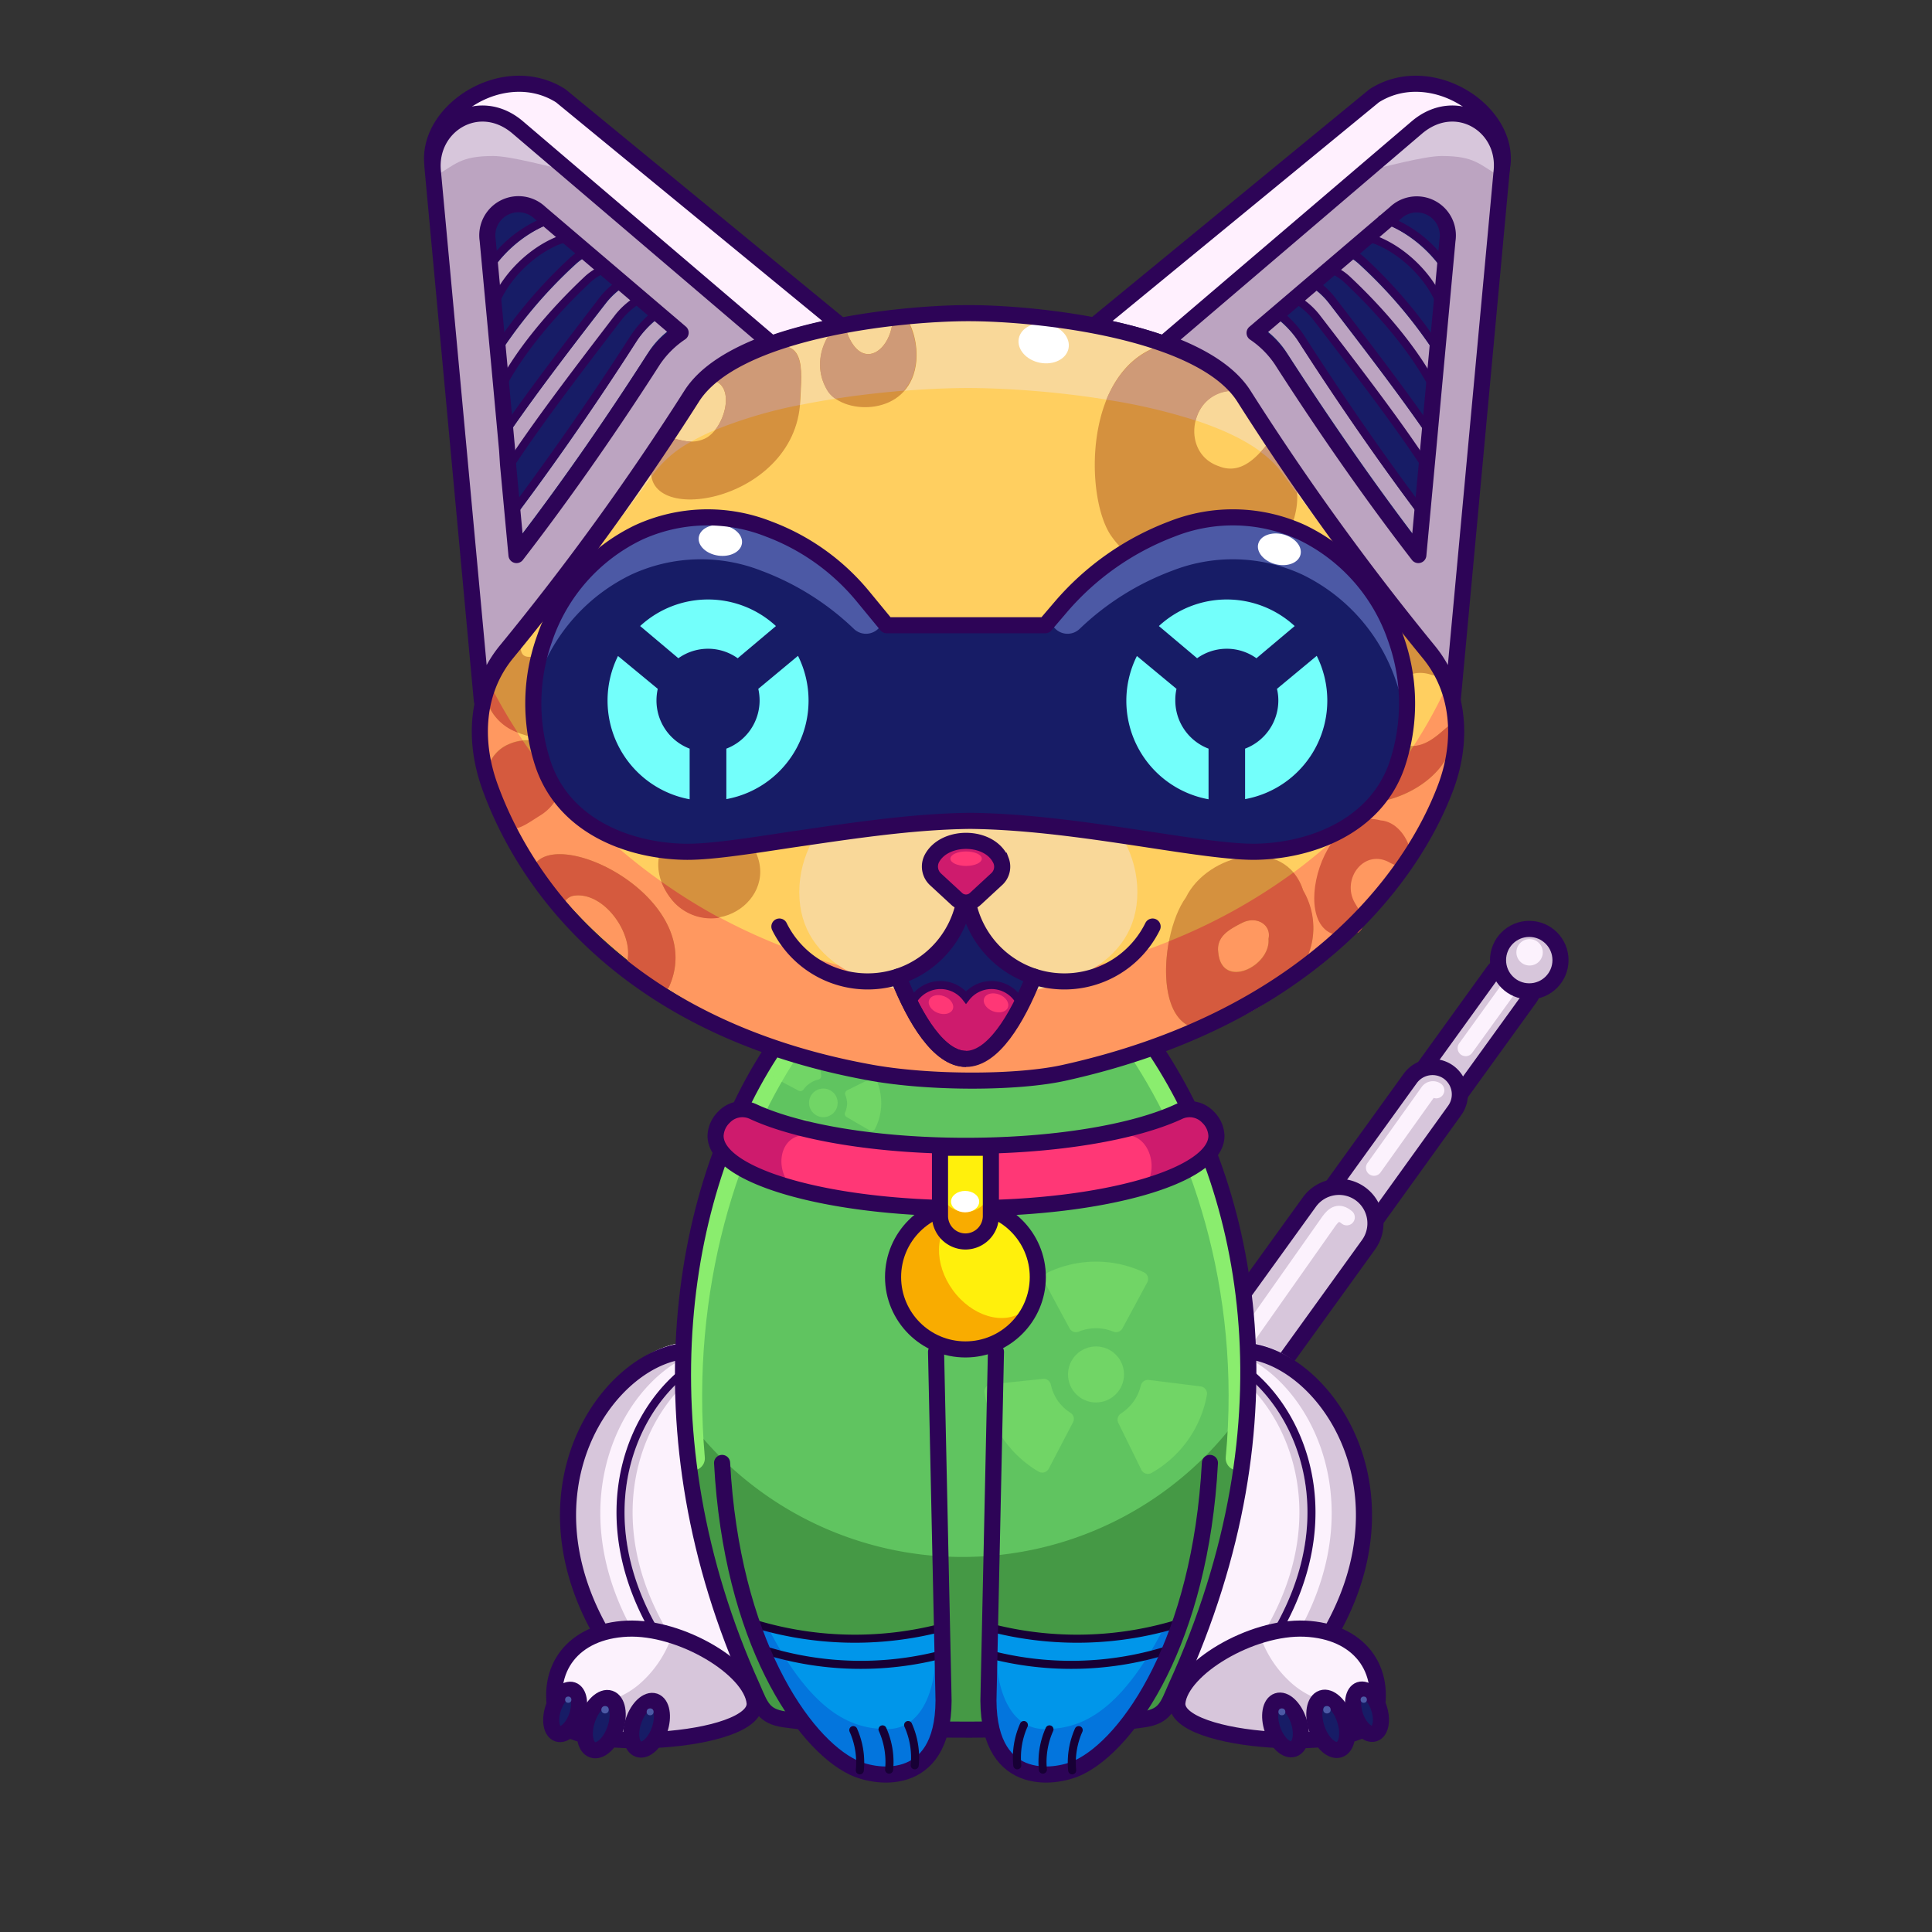<svg xmlns="http://www.w3.org/2000/svg" viewBox="0 0 240 240">
  <rect x="0" y="0" width="240" height="240" fill="#333333" stroke="none"/>
  <svg id="tail" xmlns="http://www.w3.org/2000/svg" viewBox="0 0 240 240"><defs><style>.prefix_N7W2caXNmr_cls-1{fill:#d7c6db;}.prefix_N7W2caXNmr_cls-2,.prefix_N7W2caXNmr_cls-3{fill:none;stroke-linecap:round;stroke-linejoin:round;stroke-width:2px;}.prefix_N7W2caXNmr_cls-2{stroke:#2d0457;}.prefix_N7W2caXNmr_cls-3{stroke:#fcf2fd;}.prefix_N7W2caXNmr_cls-4{fill:#fcf2fd;}</style></defs><g id="_05" data-name="05"><path class="prefix_N7W2caXNmr_cls-1" d="M189.39,120.08A2.8,2.8,0,0,1,190,124l-9.6,13.29L175.9,134l9.59-13.28A2.79,2.79,0,0,1,189.39,120.08Z"/><path class="prefix_N7W2caXNmr_cls-2" d="M189.39,120.08A2.8,2.8,0,0,1,190,124l-9.6,13.29L175.9,134l9.59-13.28A2.79,2.79,0,0,1,189.39,120.08Z"/><path class="prefix_N7W2caXNmr_cls-1" d="M179.93,133.18a3.41,3.41,0,0,1,.77,4.77L169,154.21l-5.54-4L175.16,134A3.42,3.42,0,0,1,179.93,133.18Z"/><path class="prefix_N7W2caXNmr_cls-2" d="M179.93,133.18a3.41,3.41,0,0,1,.77,4.77L169,154.21l-5.54-4L175.16,134A3.42,3.42,0,0,1,179.93,133.18Z"/><path class="prefix_N7W2caXNmr_cls-1" d="M169,148.3a4.54,4.54,0,0,1,1,6.33l-14.38,19.93-7.35-5.31,14.38-19.92A4.54,4.54,0,0,1,169,148.3Z"/><path class="prefix_N7W2caXNmr_cls-2" d="M169,148.3a4.54,4.54,0,0,1,1,6.33l-14.38,19.93-7.35-5.31,14.38-19.92A4.54,4.54,0,0,1,169,148.3Z"/><path class="prefix_N7W2caXNmr_cls-3" d="M182.07,130.2l6.09-8.44a1.4,1.4,0,0,1,2-.31"/><circle class="prefix_N7W2caXNmr_cls-1" cx="189.97" cy="119.27" r="3.88"/><circle class="prefix_N7W2caXNmr_cls-2" cx="189.97" cy="119.27" r="3.88"/><circle class="prefix_N7W2caXNmr_cls-4" cx="190.01" cy="118.3" r="1.64"/><path class="prefix_N7W2caXNmr_cls-3" d="M170.68,145.06l6.74-9.45a.72.72,0,0,1,1-.17"/><path class="prefix_N7W2caXNmr_cls-3" d="M153.44,168.23l11.65-16.54c.64-.88,1.26-1.26,2.21-.47"/></g></svg>
<svg id="ears" xmlns="http://www.w3.org/2000/svg" viewBox="0 0 240 240"><defs><style>.prefix_aKQhHbb9VL_cls-1{fill:#fff0fe;}.prefix_aKQhHbb9VL_cls-2,.prefix_aKQhHbb9VL_cls-6,.prefix_aKQhHbb9VL_cls-7,.prefix_aKQhHbb9VL_cls-8{fill:none;stroke-linejoin:round;}.prefix_aKQhHbb9VL_cls-2,.prefix_aKQhHbb9VL_cls-7,.prefix_aKQhHbb9VL_cls-8{stroke:#2d0457;}.prefix_aKQhHbb9VL_cls-2,.prefix_aKQhHbb9VL_cls-6,.prefix_aKQhHbb9VL_cls-7{stroke-linecap:round;}.prefix_aKQhHbb9VL_cls-2,.prefix_aKQhHbb9VL_cls-6{stroke-width:2px;}.prefix_aKQhHbb9VL_cls-3{fill:#bca4c1;}.prefix_aKQhHbb9VL_cls-4{fill:#d7c6db;}.prefix_aKQhHbb9VL_cls-5{fill:#171c66;}.prefix_aKQhHbb9VL_cls-6{stroke:#bca4c1;}</style></defs><g id="_05" data-name="05"><path class="prefix_aKQhHbb9VL_cls-1" d="M170.7,11.9,135.94,40.44c7.8,1.49,15.6,4.21,18.59,8.89a328.35,328.35,0,0,0,22.12,30.74l10-59.67C187.34,13.62,177.61,7.48,170.7,11.9Z"/><path class="prefix_aKQhHbb9VL_cls-2" d="M170.7,11.9,135.94,40.44c7.8,1.49,15.6,4.21,18.59,8.89a328.35,328.35,0,0,0,22.12,30.74l10-59.67C187.34,13.62,177.61,7.48,170.7,11.9Z"/><path class="prefix_aKQhHbb9VL_cls-3" d="M176,15.84,144.89,42.39l0,.18c4.25,1.56,7.81,3.67,9.61,6.5a326.53,326.53,0,0,0,22.95,31.76,14.48,14.48,0,0,1,3,6.23l6.08-65.7C187.19,15.59,180.89,11.68,176,15.84Z"/><path class="prefix_aKQhHbb9VL_cls-4" d="M179.1,19.38c4.14,0,4.66,1.06,7.42,2.65l.06-.67c.61-5.77-5.69-9.68-10.55-5.52l-6.27,5.35C171.91,20.79,176.84,19.38,179.1,19.38Z"/><path class="prefix_aKQhHbb9VL_cls-2" d="M176,15.84,144.89,42.39l0,.18c4.25,1.56,7.81,3.67,9.61,6.5a326.53,326.53,0,0,0,22.95,31.76,14.48,14.48,0,0,1,3,6.23l6.08-65.7C187.19,15.59,180.89,11.68,176,15.84Z"/><path class="prefix_aKQhHbb9VL_cls-5" d="M159.19,44.7c6.42,10,12.26,18.12,17,24.25l3.62-39.13a3.86,3.86,0,0,0-6.48-3.39l-17.48,14.9A12.27,12.27,0,0,1,159.19,44.7Z"/><path class="prefix_aKQhHbb9VL_cls-6" d="M170.78,28.51a4.41,4.41,0,0,1,1.15.27A15.28,15.28,0,0,1,179,35.1"/><path class="prefix_aKQhHbb9VL_cls-6" d="M166.36,32.41a6.16,6.16,0,0,1,1.77,1.12,57.42,57.42,0,0,1,10,12"/><path class="prefix_aKQhHbb9VL_cls-6" d="M162.11,36.31a8.65,8.65,0,0,1,2.21,2c5,6.5,9.65,12.58,13.05,17.66"/><path class="prefix_aKQhHbb9VL_cls-6" d="M157.55,40a11.92,11.92,0,0,1,3,3.07c6,9.29,11.41,16.94,15.93,22.89"/><path class="prefix_aKQhHbb9VL_cls-2" d="M159.19,44.7c6.42,10,12.26,18.12,17,24.25l.28-3,.77-8.27.16-1.71.93-10.12,1.48-16a3.86,3.86,0,0,0-6.48-3.39l-17.48,14.9A12.27,12.27,0,0,1,159.19,44.7Z"/><path class="prefix_aKQhHbb9VL_cls-7" d="M169.4,29.59a4.63,4.63,0,0,1,1.69.3c3.7,1.5,7.33,5.28,8.26,9.14"/><path class="prefix_aKQhHbb9VL_cls-7" d="M165,33.31a6.86,6.86,0,0,1,2.25,1.32c4.64,4.34,9,9.57,11.17,14.19"/><path class="prefix_aKQhHbb9VL_cls-7" d="M160.66,37a9.38,9.38,0,0,1,2.81,2.34c5.53,7.18,10.62,13.84,14.07,19.22"/><path class="prefix_aKQhHbb9VL_cls-7" d="M155.82,41.33a12.27,12.27,0,0,1,3.37,3.37c6.42,10,12.26,18.12,17,24.25"/><path class="prefix_aKQhHbb9VL_cls-8" d="M171.26,27.32a4.67,4.67,0,0,1,1.69.3,15.24,15.24,0,0,1,6.86,5.9"/><path class="prefix_aKQhHbb9VL_cls-8" d="M166.89,31a6.86,6.86,0,0,1,2.25,1.32,59.53,59.53,0,0,1,9.55,11.26"/><path class="prefix_aKQhHbb9VL_cls-8" d="M162.52,34.77a9.38,9.38,0,0,1,2.81,2.34c4.61,6,8.91,11.61,12.21,16.42"/><path class="prefix_aKQhHbb9VL_cls-8" d="M158.15,38.49a12.45,12.45,0,0,1,3.38,3.37c5.7,8.9,10.95,16.29,15.35,22.13"/><path class="prefix_aKQhHbb9VL_cls-1" d="M69.66,11.9l34.76,28.54c-7.8,1.49-15.6,4.21-18.59,8.89A328.35,328.35,0,0,1,63.71,80.07l-10-59.67C53,13.62,62.74,7.48,69.66,11.9Z"/><path class="prefix_aKQhHbb9VL_cls-2" d="M69.66,11.9l34.76,28.54c-7.8,1.49-15.6,4.21-18.59,8.89A328.35,328.35,0,0,1,63.71,80.07l-10-59.67C53,13.62,62.74,7.48,69.66,11.9Z"/><path class="prefix_aKQhHbb9VL_cls-3" d="M64.33,15.84,95.47,42.39l0,.18c-4.25,1.56-7.81,3.67-9.61,6.5a324.49,324.49,0,0,1-23,31.76,14.71,14.71,0,0,0-3,6.23l-6.08-65.7C53.17,15.59,59.47,11.68,64.33,15.84Z"/><path class="prefix_aKQhHbb9VL_cls-4" d="M61.26,19.38c-4.14,0-4.67,1.06-7.42,2.65l-.07-.67c-.6-5.77,5.7-9.68,10.56-5.52l6.27,5.35C68.45,20.79,63.52,19.38,61.26,19.38Z"/><path class="prefix_aKQhHbb9VL_cls-2" d="M64.33,15.84,95.47,42.39l0,.18c-4.25,1.56-7.81,3.67-9.61,6.5a324.49,324.49,0,0,1-23,31.76,14.71,14.71,0,0,0-3,6.23l-6.08-65.7C53.17,15.59,59.47,11.68,64.33,15.84Z"/><path class="prefix_aKQhHbb9VL_cls-5" d="M81.16,44.7c-6.41,10-12.26,18.12-17,24.25L60.57,29.82a3.87,3.87,0,0,1,6.49-3.39l17.48,14.9A12.45,12.45,0,0,0,81.16,44.7Z"/><path class="prefix_aKQhHbb9VL_cls-6" d="M69.58,28.51a4.58,4.58,0,0,0-1.16.27,15.31,15.31,0,0,0-7.1,6.32"/><path class="prefix_aKQhHbb9VL_cls-6" d="M74,32.41a6.16,6.16,0,0,0-1.77,1.12,57.42,57.42,0,0,0-10,12"/><path class="prefix_aKQhHbb9VL_cls-6" d="M78.25,36.31a8.65,8.65,0,0,0-2.21,2C71,44.78,66.39,50.86,63,55.94"/><path class="prefix_aKQhHbb9VL_cls-6" d="M82.81,40a11.75,11.75,0,0,0-3,3.07C73.9,52.32,68.43,60,63.92,65.92"/><path class="prefix_aKQhHbb9VL_cls-2" d="M81.16,44.7c-6.41,10-12.26,18.12-17,24.25l-.28-3-.77-8.27L63,55.94l-.93-10.12-1.49-16a3.87,3.87,0,0,1,6.49-3.39l17.48,14.9A12.45,12.45,0,0,0,81.16,44.7Z"/><path class="prefix_aKQhHbb9VL_cls-7" d="M71,29.59a4.63,4.63,0,0,0-1.69.3c-3.7,1.5-7.33,5.28-8.26,9.14"/><path class="prefix_aKQhHbb9VL_cls-7" d="M75.33,33.31a6.76,6.76,0,0,0-2.25,1.32c-4.64,4.34-9,9.57-11.17,14.19"/><path class="prefix_aKQhHbb9VL_cls-7" d="M79.7,37a9.56,9.56,0,0,0-2.82,2.34C71.35,46.56,66.27,53.22,62.82,58.6"/><path class="prefix_aKQhHbb9VL_cls-7" d="M84.54,41.33a12.45,12.45,0,0,0-3.38,3.37c-6.41,10-12.26,18.12-17,24.25"/><path class="prefix_aKQhHbb9VL_cls-8" d="M69.1,27.32a4.63,4.63,0,0,0-1.69.3,15.24,15.24,0,0,0-6.86,5.9"/><path class="prefix_aKQhHbb9VL_cls-8" d="M73.47,31a6.86,6.86,0,0,0-2.25,1.32,59.53,59.53,0,0,0-9.55,11.26"/><path class="prefix_aKQhHbb9VL_cls-8" d="M77.84,34.77A9.56,9.56,0,0,0,75,37.11c-4.6,6-8.9,11.61-12.2,16.42"/><path class="prefix_aKQhHbb9VL_cls-8" d="M82.21,38.49a12.45,12.45,0,0,0-3.38,3.37c-5.7,8.9-11,16.29-15.35,22.13"/></g></svg>
<svg id="legs" xmlns="http://www.w3.org/2000/svg" viewBox="0 0 240 240"><defs><style>.prefix_xQUQDwjUzS_cls-1{fill:#fcf2fd;}.prefix_xQUQDwjUzS_cls-2{fill:#d7c6db;}.prefix_xQUQDwjUzS_cls-3,.prefix_xQUQDwjUzS_cls-4,.prefix_xQUQDwjUzS_cls-5{fill:none;}.prefix_xQUQDwjUzS_cls-3,.prefix_xQUQDwjUzS_cls-5{stroke:#2d0457;stroke-linecap:round;stroke-linejoin:round;}.prefix_xQUQDwjUzS_cls-3{stroke-width:2px;}.prefix_xQUQDwjUzS_cls-4{stroke:#d7c6db;stroke-miterlimit:10;}.prefix_xQUQDwjUzS_cls-6{fill:#171c66;}.prefix_xQUQDwjUzS_cls-7{fill:#4c59a5;}</style></defs><g id="_03" data-name="03"><path class="prefix_xQUQDwjUzS_cls-1" d="M160.75,208.21c.47-.56.92-1.11,1.34-1.67l.49-.65c.24-.32.48-.64.7-1s.41-.58.6-.87.25-.38.37-.58c11.69-18.21,1.29-34.49-8.23-36.54a16.75,16.75,0,0,0-3.92-.37h0q-.47,0-.93,0L138.1,208l22.64.21h0Z"/><path class="prefix_xQUQDwjUzS_cls-2" d="M156,166.93a16.75,16.75,0,0,0-3.92-.37q-.47,0-.93,0l-.29.94c.51.06,1,.14,1.53.25,9.24,2.05,19.35,18.34,8,36.55-.12.19-.24.39-.37.58s-.38.58-.58.87-.44.64-.68,1l-.47.65-.62.79,3.05,0h0c.47-.56.92-1.11,1.34-1.67l.49-.65c.24-.32.48-.64.7-1s.41-.58.6-.87.25-.38.37-.58C175.94,185.26,165.54,169,156,166.93Z"/><path class="prefix_xQUQDwjUzS_cls-3" d="M151.17,167.62A17.23,17.23,0,0,1,156,168c10.34,2.23,21.75,21.25,4.72,41.29"/><path class="prefix_xQUQDwjUzS_cls-4" d="M143.63,167.3a17.26,17.26,0,0,1,4.85.34c10.33,2.23,21.75,21.25,4.72,41.29"/><path class="prefix_xQUQDwjUzS_cls-5" d="M144.63,167.3a17.26,17.26,0,0,1,4.85.34c10.33,2.23,21.75,21.25,4.72,41.29"/><path class="prefix_xQUQDwjUzS_cls-1" d="M146.26,211.49c-.55,5.19,23.32,6.45,24.52,1.91,1.6-6.11-2-10.78-8.68-11.08S146.71,207.29,146.26,211.49Z"/><path class="prefix_xQUQDwjUzS_cls-2" d="M156.52,203.16a13.86,13.86,0,0,0,4.13,6.11c3.33,2.77,7.48,3,10.46.53a10.59,10.59,0,0,1-.33,3.6c-1.2,4.54-25.07,3.28-24.52-1.91C146.59,208.42,151.38,204.78,156.52,203.16Z"/><path class="prefix_xQUQDwjUzS_cls-3" d="M146.26,211.49c-.55,5.19,23.32,6.45,24.52,1.91,1.6-6.11-2-10.78-8.68-11.08S146.71,207.29,146.26,211.49Z"/><ellipse class="prefix_xQUQDwjUzS_cls-6" cx="169.8" cy="212.65" rx="1.55" ry="2.86" transform="translate(-59.02 65.37) rotate(-18.63)"/><ellipse class="prefix_xQUQDwjUzS_cls-3" cx="169.8" cy="212.65" rx="1.55" ry="2.86" transform="translate(-59.02 65.37) rotate(-18.63)"/><circle class="prefix_xQUQDwjUzS_cls-7" cx="169.41" cy="211.14" r="0.39"/><ellipse class="prefix_xQUQDwjUzS_cls-6" cx="159.68" cy="214.3" rx="1.71" ry="3.14" transform="translate(-60.08 62.22) rotate(-18.63)"/><ellipse class="prefix_xQUQDwjUzS_cls-3" cx="159.68" cy="214.3" rx="1.71" ry="3.14" transform="translate(-60.08 62.22) rotate(-18.63)"/><circle class="prefix_xQUQDwjUzS_cls-7" cx="159.24" cy="212.65" r="0.43"/><ellipse class="prefix_xQUQDwjUzS_cls-6" cx="165.3" cy="214.16" rx="1.83" ry="3.37" transform="translate(-59.74 64.01) rotate(-18.63)"/><ellipse class="prefix_xQUQDwjUzS_cls-3" cx="165.3" cy="214.16" rx="1.83" ry="3.37" transform="translate(-59.74 64.01) rotate(-18.63)"/><circle class="prefix_xQUQDwjUzS_cls-7" cx="164.84" cy="212.39" r="0.46"/><path class="prefix_xQUQDwjUzS_cls-1" d="M79.25,208.21c-.47-.56-.92-1.11-1.34-1.67l-.49-.65c-.24-.32-.48-.64-.7-1s-.41-.58-.6-.87-.25-.38-.37-.58C64.06,185.26,74.46,169,84,166.93a16.75,16.75,0,0,1,3.92-.37h0q.46,0,.93,0L101.9,208l-22.64.21h0Z"/><path class="prefix_xQUQDwjUzS_cls-2" d="M84,166.93a16.75,16.75,0,0,1,3.92-.37q.46,0,.93,0l.29.94c-.51.06-1,.14-1.53.25-9.24,2.05-19.35,18.34-8,36.55.12.19.24.39.37.58s.38.58.58.87.44.64.68,1l.47.65.62.79-3,0h0c-.47-.56-.92-1.11-1.34-1.67l-.49-.65c-.24-.32-.48-.64-.7-1s-.41-.58-.6-.87-.25-.38-.37-.58C64.06,185.26,74.46,169,84,166.93Z"/><path class="prefix_xQUQDwjUzS_cls-3" d="M88.83,167.62A17.23,17.23,0,0,0,84,168c-10.34,2.23-21.75,21.25-4.72,41.29"/><path class="prefix_xQUQDwjUzS_cls-4" d="M96.37,167.3a17.26,17.26,0,0,0-4.85.34c-10.33,2.23-21.75,21.25-4.72,41.29"/><path class="prefix_xQUQDwjUzS_cls-5" d="M95.37,167.3a17.26,17.26,0,0,0-4.85.34c-10.33,2.23-21.75,21.25-4.72,41.29"/><path class="prefix_xQUQDwjUzS_cls-1" d="M93.74,211.49c.55,5.19-23.32,6.45-24.52,1.91-1.6-6.11,2-10.78,8.68-11.08S93.29,207.29,93.74,211.49Z"/><path class="prefix_xQUQDwjUzS_cls-2" d="M83.48,203.16a13.86,13.86,0,0,1-4.13,6.11c-3.33,2.77-7.48,3-10.46.53a10.59,10.59,0,0,0,.33,3.6c1.2,4.54,25.07,3.28,24.52-1.91C93.41,208.42,88.62,204.78,83.48,203.16Z"/><path class="prefix_xQUQDwjUzS_cls-3" d="M93.74,211.49c.55,5.19-23.32,6.45-24.52,1.91-1.6-6.11,2-10.78,8.68-11.08S93.29,207.29,93.74,211.49Z"/><ellipse class="prefix_xQUQDwjUzS_cls-6" cx="70.2" cy="212.65" rx="2.86" ry="1.55" transform="translate(-153.73 211.25) rotate(-71.37)"/><ellipse class="prefix_xQUQDwjUzS_cls-3" cx="70.2" cy="212.65" rx="2.86" ry="1.55" transform="translate(-153.73 211.25) rotate(-71.37)"/><circle class="prefix_xQUQDwjUzS_cls-7" cx="70.59" cy="211.14" r="0.39"/><ellipse class="prefix_xQUQDwjUzS_cls-6" cx="80.32" cy="214.3" rx="3.14" ry="1.71" transform="translate(-148.41 221.97) rotate(-71.37)"/><ellipse class="prefix_xQUQDwjUzS_cls-3" cx="80.32" cy="214.3" rx="3.14" ry="1.71" transform="translate(-148.41 221.97) rotate(-71.37)"/><circle class="prefix_xQUQDwjUzS_cls-7" cx="80.76" cy="212.65" r="0.43"/><ellipse class="prefix_xQUQDwjUzS_cls-6" cx="74.7" cy="214.16" rx="3.37" ry="1.83" transform="translate(-152.11 216.55) rotate(-71.37)"/><ellipse class="prefix_xQUQDwjUzS_cls-3" cx="74.7" cy="214.16" rx="3.37" ry="1.83" transform="translate(-152.11 216.55) rotate(-71.37)"/><circle class="prefix_xQUQDwjUzS_cls-7" cx="75.16" cy="212.39" r="0.46"/></g></svg>
<svg id="body" xmlns="http://www.w3.org/2000/svg" viewBox="0 0 240 240"><defs><style>.prefix_IdBa-mXMno_cls-1{fill:#60c460;}.prefix_IdBa-mXMno_cls-2{fill:#459945;}.prefix_IdBa-mXMno_cls-3,.prefix_IdBa-mXMno_cls-4{fill:none;stroke-linecap:round;}.prefix_IdBa-mXMno_cls-3{stroke:#8aed6e;stroke-miterlimit:10;stroke-width:3px;}.prefix_IdBa-mXMno_cls-4{stroke:#2d0457;stroke-linejoin:round;stroke-width:2px;}.prefix_IdBa-mXMno_cls-5{opacity:0.4;}.prefix_IdBa-mXMno_cls-6{fill:#8aed6e;}</style></defs><g id="_03" data-name="03"><path class="prefix_IdBa-mXMno_cls-1" d="M97.45,128.28c-12,17.69-17.3,44.53-5.5,77.82.83,2.34,1.64,6.49,4.27,6.86,12.8,1.78,36.29,1.6,47.17,0,2.63-.39,3.37-2.81,4.2-5.16,11.86-33.45,6.55-62.11-5.61-79.78"/><path class="prefix_IdBa-mXMno_cls-2" d="M119.56,193.41A42.57,42.57,0,0,1,85.3,176.14a111.33,111.33,0,0,0,6.44,30.23c.83,2.35,1.63,6.49,4.26,6.86,12.8,1.79,36.29,1.61,47.18,0,2.63-.39,3.36-2.81,4.19-5.15A112.41,112.41,0,0,0,153.91,176,42.57,42.57,0,0,1,119.56,193.41Z"/><path class="prefix_IdBa-mXMno_cls-3" d="M153.76,181.16c2-21.31-4.51-40.11-13.06-52.19"/><path class="prefix_IdBa-mXMno_cls-3" d="M86.06,181.16C84.2,160.05,90.24,141,98.77,129"/><path class="prefix_IdBa-mXMno_cls-4" d="M96.79,129.23c-12.39,17.69-17.69,48.7-3.31,80.43,1,2.28,1.34,3.56,4,3.93,13.18,1.79,33.36,1.61,44.57,0,2.7-.39,3-1.66,4-3.93,15.38-33.64,9-63-3.49-80.69"/><g class="prefix_IdBa-mXMno_cls-5"><circle class="prefix_IdBa-mXMno_cls-6" cx="136.15" cy="170.74" r="3.48"/><path class="prefix_IdBa-mXMno_cls-6" d="M136.15,165a5.63,5.63,0,0,1,2.14.42.91.91,0,0,0,1.15-.41l3.07-5.69a.91.91,0,0,0-.39-1.26,14,14,0,0,0-11.94,0,.91.91,0,0,0-.39,1.26l3.07,5.69a.9.9,0,0,0,1.14.41A5.72,5.72,0,0,1,136.15,165Z"/><path class="prefix_IdBa-mXMno_cls-6" d="M140.83,174.08a5.8,5.8,0,0,1-1.58,1.51.91.91,0,0,0-.33,1.17l2.85,5.8A.91.91,0,0,0,143,183a14,14,0,0,0,6.93-9.73.91.91,0,0,0-.8-1.05l-6.41-.8a.91.91,0,0,0-1,.69A5.78,5.78,0,0,1,140.83,174.08Z"/><path class="prefix_IdBa-mXMno_cls-6" d="M131.4,174a5.64,5.64,0,0,1-.86-2,.91.91,0,0,0-1-.71l-6.43.67a.91.91,0,0,0-.82,1,14,14,0,0,0,6.74,9.86.92.92,0,0,0,1.26-.39l3-5.74a.91.91,0,0,0-.3-1.18A5.67,5.67,0,0,1,131.4,174Z"/></g><g class="prefix_IdBa-mXMno_cls-5"><circle class="prefix_IdBa-mXMno_cls-6" cx="102.28" cy="137" r="1.78"/><path class="prefix_IdBa-mXMno_cls-6" d="M100.64,134.55a2.87,2.87,0,0,1,1-.43.46.46,0,0,0,.37-.51l-.31-3.29a.46.46,0,0,0-.53-.43,7.13,7.13,0,0,0-5.08,3.41.46.46,0,0,0,.19.64l2.93,1.55a.47.47,0,0,0,.61-.15A3,3,0,0,1,100.64,134.55Z"/><path class="prefix_IdBa-mXMno_cls-6" d="M105.23,137.09a2.85,2.85,0,0,1-.25,1.09.46.46,0,0,0,.2.59l2.86,1.66a.46.46,0,0,0,.65-.18,7,7,0,0,0,.78-3,7.23,7.23,0,0,0-.59-3.08.48.48,0,0,0-.64-.22l-3,1.49a.46.46,0,0,0-.23.58A3.15,3.15,0,0,1,105.23,137.09Z"/><path class="prefix_IdBa-mXMno_cls-6" d="M101.18,139.73a3,3,0,0,1-.94-.6.45.45,0,0,0-.62,0l-2.55,2.11a.48.48,0,0,0,0,.68,7.21,7.21,0,0,0,5.68,2.28.47.47,0,0,0,.42-.53l-.37-3.29a.46.46,0,0,0-.47-.41A2.88,2.88,0,0,1,101.18,139.73Z"/></g></g></svg>
<svg id="hands" xmlns="http://www.w3.org/2000/svg" viewBox="0 0 240 240"><defs><style>.prefix_xHwybQZVjn_cls-1{fill:#0096ea;}.prefix_xHwybQZVjn_cls-2{fill:#0375dd;}.prefix_xHwybQZVjn_cls-3,.prefix_xHwybQZVjn_cls-4{fill:none;stroke-linecap:round;stroke-linejoin:round;}.prefix_xHwybQZVjn_cls-3{stroke:#170035;}.prefix_xHwybQZVjn_cls-4{stroke:#2d0457;stroke-width:2px;}</style></defs><g id="_01" data-name="01"><path class="prefix_xHwybQZVjn_cls-1" d="M146,202.67c-6.67,15.53-12.63,17.3-17,17.3s-7.08-5.45-5.72-15.53c.64-4.7-.84-.73,9-.54C146.26,204.17,147.86,198.32,146,202.67Z"/><path class="prefix_xHwybQZVjn_cls-2" d="M144.75,201.9c-5.84,11.46-11,12.89-15,12.89s-6.52-4.42-6-12.63c-.36,0-.3.51-.54,2.28C121.88,214.52,124.56,220,129,220s10.36-1.77,17-17.3C147,200.38,147,200.92,144.75,201.9Z"/><path class="prefix_xHwybQZVjn_cls-3" d="M122.59,205.42a40.11,40.11,0,0,0,22.94-.59"/><path class="prefix_xHwybQZVjn_cls-3" d="M122.58,202.07a42.84,42.84,0,0,0,24.52-.62"/><path class="prefix_xHwybQZVjn_cls-4" d="M123.72,167.93l-.91,42.23c-.52,12,8.16,10.85,11.19,9.4,6.27-3,15.12-15.8,16.3-37.83"/><path class="prefix_xHwybQZVjn_cls-3" d="M126.37,219.29a9.88,9.88,0,0,1,.82-5"/><path class="prefix_xHwybQZVjn_cls-3" d="M129.55,219.83a9.88,9.88,0,0,1,.82-5"/><path class="prefix_xHwybQZVjn_cls-3" d="M133.19,219.92a9.89,9.89,0,0,1,.81-5"/><path class="prefix_xHwybQZVjn_cls-1" d="M94,202.67c6.67,15.53,12.63,17.3,17,17.3s7.08-5.45,5.72-15.53c-.64-4.7.84-.73-9-.54C93.74,204.17,92.14,198.32,94,202.67Z"/><path class="prefix_xHwybQZVjn_cls-2" d="M95.25,201.9c5.84,11.46,11,12.89,15,12.89s6.52-4.42,6-12.63c.36,0,.3.51.54,2.28C118.12,214.52,115.44,220,111,220s-10.36-1.77-17-17.3C93,200.38,93,200.92,95.25,201.9Z"/><path class="prefix_xHwybQZVjn_cls-3" d="M117.41,205.42a40.11,40.11,0,0,1-22.94-.59"/><path class="prefix_xHwybQZVjn_cls-3" d="M117.42,202.07a42.84,42.84,0,0,1-24.52-.62"/><path class="prefix_xHwybQZVjn_cls-4" d="M116.28,167.93l.91,42.23c.52,12-8.16,10.85-11.19,9.4-6.27-3-15.12-15.8-16.3-37.83"/><path class="prefix_xHwybQZVjn_cls-3" d="M113.63,219.29a9.88,9.88,0,0,0-.82-5"/><path class="prefix_xHwybQZVjn_cls-3" d="M110.45,219.83a9.88,9.88,0,0,0-.82-5"/><path class="prefix_xHwybQZVjn_cls-3" d="M106.81,219.92a9.89,9.89,0,0,0-.81-5"/></g></svg>
<svg id="necklace" xmlns="http://www.w3.org/2000/svg" viewBox="0 0 240 240"><defs><style>.prefix_V31YldDA99_cls-1{fill:#ff3776;}.prefix_V31YldDA99_cls-2{fill:#ce1b6d;}.prefix_V31YldDA99_cls-3{fill:none;stroke:#2d0457;stroke-miterlimit:10;stroke-width:2px;}.prefix_V31YldDA99_cls-4{fill:#ff8557;}.prefix_V31YldDA99_cls-5{fill:#f9ac00;}.prefix_V31YldDA99_cls-6{fill:#fff00c;}.prefix_V31YldDA99_cls-7{fill:#fff;}</style></defs><g id="_02" data-name="02"><path class="prefix_V31YldDA99_cls-1" d="M150.05,138.76a3.14,3.14,0,0,0-3.62-.67c-5.49,2.55-15.28,4.25-26.43,4.25s-20.94-1.7-26.43-4.25a3.14,3.14,0,0,0-3.62.67,3.41,3.41,0,0,0-1.06,2.34c0,5,13.93,9,31.11,9s31.11-4,31.11-9A3.41,3.41,0,0,0,150.05,138.76Z"/><path class="prefix_V31YldDA99_cls-2" d="M134.83,149c-3.41.4-6.82.75-10.25,1A93.11,93.11,0,0,0,134.83,149Z"/><path class="prefix_V31YldDA99_cls-2" d="M150.05,138.76a3.14,3.14,0,0,0-3.62-.67c-5.49,2.55-15.28,4.25-26.43,4.25s-20.94-1.7-26.43-4.25a3.14,3.14,0,0,0-3.62.67,3.41,3.41,0,0,0-1.06,2.34c0,2.58,3.75,4.91,9.76,6.55-2.61-2.05-2-7.11,1.95-6.61,6.55.83,12.69,2.05,19.36,1.8s13-1,19.5-1.8c3-.38,4.31,3.38,3.21,5.59a3.11,3.11,0,0,1-.68.85c5.64-1.63,9.12-3.89,9.12-6.38A3.41,3.41,0,0,0,150.05,138.76Z"/><path class="prefix_V31YldDA99_cls-3" d="M150.05,138.76a3.14,3.14,0,0,0-3.62-.67c-5.49,2.55-15.28,4.25-26.43,4.25s-20.94-1.7-26.43-4.25a3.14,3.14,0,0,0-3.62.67,3.41,3.41,0,0,0-1.06,2.34c0,5,13.93,9,31.11,9s31.11-4,31.11-9A3.41,3.41,0,0,0,150.05,138.76Z"/><circle class="prefix_V31YldDA99_cls-4" cx="119.93" cy="158.64" r="8.99"/><circle class="prefix_V31YldDA99_cls-5" cx="119.93" cy="158.64" r="8.99"/><ellipse class="prefix_V31YldDA99_cls-6" cx="122.85" cy="156.99" rx="5.55" ry="7.28" transform="translate(-68.9 102.5) rotate(-36.09)"/><circle class="prefix_V31YldDA99_cls-3" cx="119.93" cy="158.64" r="8.99"/><path class="prefix_V31YldDA99_cls-5" d="M123.09,142.58v8.48a3.17,3.17,0,0,1-3.16,3.16h0a3.17,3.17,0,0,1-3.16-3.16v-8.48"/><path class="prefix_V31YldDA99_cls-6" d="M116.77,142.44v4.95a3.16,3.16,0,0,0,6.32,0v-4.8A39.26,39.26,0,0,1,116.77,142.44Z"/><path class="prefix_V31YldDA99_cls-3" d="M123.09,142.58v8.48a3.17,3.17,0,0,1-3.16,3.16h0a3.17,3.17,0,0,1-3.16-3.16v-8.48Z"/><ellipse class="prefix_V31YldDA99_cls-7" cx="119.89" cy="149.27" rx="1.75" ry="1.33"/></g></svg>
<svg id="head" xmlns="http://www.w3.org/2000/svg" viewBox="0 0 240 240"><defs><style>.prefix_07AkrXHdFA_cls-1{fill:#ffcf60;}.prefix_07AkrXHdFA_cls-2{fill:#ff9860;}.prefix_07AkrXHdFA_cls-3{fill:#f9d899;}.prefix_07AkrXHdFA_cls-4{fill:#fff;}.prefix_07AkrXHdFA_cls-5{fill:#d5913e;}.prefix_07AkrXHdFA_cls-6{fill:#d55a3e;}.prefix_07AkrXHdFA_cls-7{fill:#cf9a77;}.prefix_07AkrXHdFA_cls-8{fill:none;stroke:#2d0457;stroke-linecap:round;stroke-linejoin:round;stroke-width:2px;}</style></defs><g id="_07" data-name="07"><path class="prefix_07AkrXHdFA_cls-1" d="M177.9,82.38a3.45,3.45,0,0,1-.77-1.72,327.5,327.5,0,0,1-22.6-31.33c-5.27-8.24-25.48-10.44-34.27-10.43S91.27,41.09,86,49.33A326.87,326.87,0,0,1,63.58,80.44c-1.61,4.3-4.14,5.23-4.47,9.8,0,.28,1.7,4.08,1.72,4.36.55,2.22,1.19,4.43,1.86,6.62,6.13,11.13,19,26,45.66,32.05a55.67,55.67,0,0,0,23.83,0c29.52-6.77,42.2-24.27,47.44-35.55C180.73,92.37,181.29,86.45,177.9,82.38Z"/><path class="prefix_07AkrXHdFA_cls-2" d="M179.62,85.42c-5.23,11.28-17.9,28.8-47.44,35.57a55.67,55.67,0,0,1-23.83,0c-28.17-6.46-41.94-24.88-47.61-36.16-.46,2.22-1.46,3.13-1.63,5.41,0,.27,1.7,4.09,1.72,4.35.55,2.23,1.19,4.44,1.86,6.64,6.13,11.12,19,25.94,45.66,32a55.67,55.67,0,0,0,23.83,0c29.52-6.77,42.2-24.27,47.44-35.55C180.47,93.58,181,89.11,179.62,85.42Z"/><path class="prefix_07AkrXHdFA_cls-3" d="M174.89,77.9a335.92,335.92,0,0,1-20.36-28.57c-5.27-8.24-25.48-10.44-34.27-10.43S91.27,41.09,86,49.33C78.26,61.4,71.36,70.69,66.28,77.1c-.28.64-.57,1.27-.86,1.91,4.67-5.55,10.1-12.35,15.94-20.38,6-8.24,28.92-10.43,38.9-10.43s32.92,2.19,38.91,10.43,11.35,14.94,16.05,20.51C175.1,78.73,175,78.31,174.89,77.9Z"/><ellipse class="prefix_07AkrXHdFA_cls-4" cx="129.64" cy="42.65" rx="2.45" ry="3.15" transform="translate(62.34 161.38) rotate(-78.66)"/><path class="prefix_07AkrXHdFA_cls-5" d="M161.88,110.59c-2.25-6.9-11.9-4.56-14.56.89-3.59,4.93-4.34,19.93,5.15,15.53C159.36,124.28,166,118.55,161.88,110.59Zm-4.3,6c.29,3.44-5.79,6.36-6.24,1.73-.29-2,1.34-2.86,3-3.69C156.1,113.73,158,114.88,157.58,116.59Z"/><path class="prefix_07AkrXHdFA_cls-6" d="M171.5,101.91c-8.08-2.23-12.32,17.25-2.73,13.92,1.22-1,.24-2.48-.44-3.62-1.79-3,1.18-6.94,4.41-5C177,109.42,175.3,102.17,171.5,101.91Z"/><path class="prefix_07AkrXHdFA_cls-5" d="M170.23,77c-7.89,3.74-12.37,17.86-3.42,22.36a3.48,3.48,0,0,0,1.05.33c5.37.82,13-3.24,12.71-9.23-.18-1.9-2.69,3.29-6.34,2a3.73,3.73,0,0,1-2.43-2.83c-.59-3.29,2.52-7.09,6.09-5.77,3,.51-1-2.39-1.46-3.22-.33-.52-.64-1.18-1-1.84A4,4,0,0,0,170.23,77Z"/><path class="prefix_07AkrXHdFA_cls-5" d="M141.31,78.23c5.95-6.19-.77-10.19-5.85-7.33a5.79,5.79,0,0,0-2.81,3.92C131.46,81,136.14,83.59,141.31,78.23Z"/><path class="prefix_07AkrXHdFA_cls-5" d="M113.76,45.4c-1,6.32-8.83,6.13-10.82,3.3-3.09-4.41,1.46-10,2.07-8,1.68,5.52,5.39,3.22,5.85-.6C111.31,36.45,114.46,41,113.76,45.4Z"/><path class="prefix_07AkrXHdFA_cls-5" d="M99.41,49.81c-.58,13-21.09,16-18.27,7.28,1.29-5,3.11-1.12,6.39-2.59,2.53-1.13,4.23-7.2.38-7.36,1.42.06,0-1.13,6.22-3.53S99.59,45.85,99.41,49.81Z"/><path class="prefix_07AkrXHdFA_cls-5" d="M97.05,70.79c-1-9.11-13.29-5.29-11.75,2.36C87,81.66,97.92,78.33,97.05,70.79Z"/><path class="prefix_07AkrXHdFA_cls-5" d="M92.76,104.12c-5.84-7.15-15.14,1.34-8.94,8.06C89.33,117.45,98.15,110.57,92.76,104.12Z"/><path class="prefix_07AkrXHdFA_cls-5" d="M67,101.29c5.76-3.71,1.78-11.66-4.13-8.71-2.92,1.53-3,5.19-1.8,7.9C62.79,104.2,64.42,102.94,67,101.29Z"/><path class="prefix_07AkrXHdFA_cls-5" d="M63.9,80.62c-8.77,5.66.26,13.78,7.6,10.14S76,68,68.24,74c3.25,1.74.55,6.53-1.39,7.33-1.49.61-2.82.35-1.8-2.56"/><path class="prefix_07AkrXHdFA_cls-5" d="M157.63,54.92c-1.44,1.79-3.42,4.11-6.21,3-4.84-1.64-3.62-9.05,1.39-9.37a7.59,7.59,0,0,0-.43-1.52,40.39,40.39,0,0,0-7.95-4.18c-9.89,2.81-9.71,19-6.38,23.74,6.39,9,21.37,6.79,23-3.51C161.51,60.09,160.33,56.47,157.63,54.92Z"/><path class="prefix_07AkrXHdFA_cls-5" d="M77.63,120.34q2.09,1.62,4.46,3.13a3,3,0,0,0,1-.83C88.16,111.53,68.28,101.91,66.1,108a49.05,49.05,0,0,0,3.77,5,1.71,1.71,0,0,1,1.29-1.71c3.88-.72,7.85,5,6.65,8.49A3,3,0,0,0,77.63,120.34Z"/><path class="prefix_07AkrXHdFA_cls-7" d="M148.54,52.24a4.69,4.69,0,0,1,4.27-3.66,7.59,7.59,0,0,0-.43-1.52,40.39,40.39,0,0,0-7.95-4.18c-3.44,1-5.66,3.59-7,6.77A72.2,72.2,0,0,1,148.54,52.24Z"/><path class="prefix_07AkrXHdFA_cls-7" d="M161.12,61.29a9.34,9.34,0,0,0-.69-3c-.54-.79-1.09-1.6-1.64-2.43a6,6,0,0,0-1.16-.9c-.32.39-.66.81-1,1.21a11.78,11.78,0,0,1,2.57,2.5Z"/><path class="prefix_07AkrXHdFA_cls-7" d="M110.86,40.11c-.46,3.82-4.17,6.12-5.85.6a.54.54,0,0,0-.2-.31l-.92.18a6.37,6.37,0,0,0-1,8.12,3.78,3.78,0,0,0,.86.83c2.94-.46,5.85-.78,8.53-1a6.19,6.19,0,0,0,1.43-3.14,8.55,8.55,0,0,0-1.32-6.08l-1.45.15A4.22,4.22,0,0,0,110.86,40.11Z"/><path class="prefix_07AkrXHdFA_cls-7" d="M94.13,43.61c-6.19,2.4-4.8,3.59-6.22,3.53,3.13.13,2.59,4.16.93,6.27a56.75,56.75,0,0,1,10.52-3.1c0-.16,0-.33,0-.5C99.59,45.85,100.28,41.23,94.13,43.61Z"/><path class="prefix_07AkrXHdFA_cls-7" d="M85.89,54.85c-1.38,0-2.44-.68-3.3-.31L81.35,56.4c-.07.22-.14.44-.21.69a4.42,4.42,0,0,0-.21,2.13l.43-.59A14,14,0,0,1,85.89,54.85Z"/><path class="prefix_07AkrXHdFA_cls-6" d="M180.45,90.1c-.48-.5-2.28,2.43-4.85,2.57a58.49,58.49,0,0,1-5.41,7.07c4.38-.36,9.24-3.25,10.21-7.42C180.45,91.57,180.47,90.83,180.45,90.1Z"/><path class="prefix_07AkrXHdFA_cls-6" d="M148.63,127.74A67.85,67.85,0,0,0,162,119.67a9.1,9.1,0,0,0-.13-9.08,6.52,6.52,0,0,0-1.2-2.2,70.12,70.12,0,0,1-15.46,8.54C144.31,121.64,145,127.09,148.63,127.74Zm5.68-13.11c1.79-.9,3.65.25,3.27,2,.29,3.44-5.79,6.36-6.24,1.73C151.05,116.35,152.68,115.46,154.31,114.63Z"/><path class="prefix_07AkrXHdFA_cls-6" d="M77.63,120.34q2.09,1.62,4.46,3.13a3,3,0,0,0,1-.83C88.16,111.53,68.28,101.91,66.1,108a49.05,49.05,0,0,0,3.77,5,1.71,1.71,0,0,1,1.29-1.71c3.88-.72,7.85,5,6.65,8.49A3,3,0,0,0,77.63,120.34Z"/><path class="prefix_07AkrXHdFA_cls-6" d="M64.94,92a5.86,5.86,0,0,0-2.07.62,4.5,4.5,0,0,0-2,2.1c.55,2.2,1.18,4.38,1.84,6.55.3.54.63,1.1,1,1.67,1,0,2-.77,3.35-1.61a5.92,5.92,0,0,0,2.58-3.23A66.2,66.2,0,0,1,64.94,92Z"/><path class="prefix_07AkrXHdFA_cls-6" d="M60.31,86.3a6.09,6.09,0,0,0,4,4.69,66.61,66.61,0,0,1-3.55-6.16A9.24,9.24,0,0,1,60.31,86.3Z"/><path class="prefix_07AkrXHdFA_cls-8" d="M132.18,133.27c29.61-6.55,43-23.58,47.46-35.6,2.08-5.67,1.7-11.93-2.16-16.58a326.53,326.53,0,0,1-22.95-31.76c-5.27-8.24-25.48-10.44-34.27-10.43S91.27,41.09,86,49.33A324.81,324.81,0,0,1,63,81.09c-3.85,4.65-4.2,10.89-2.16,16.58,4.63,12.87,17.61,30.26,47.47,35.6C115.56,134.56,126.35,134.56,132.18,133.27Z"/><path class="prefix_07AkrXHdFA_cls-3" d="M141.29,110.83c0,9.11-9.41,12.92-21,12.92s-21-3.81-21-12.92,9.41-16.5,21-16.5S141.29,101.72,141.29,110.83Z"/><path class="prefix_07AkrXHdFA_cls-6" d="M82.15,109.51a8.13,8.13,0,0,0,1.67,2.67A6.29,6.29,0,0,0,89.37,114,70.75,70.75,0,0,1,82.15,109.51Z"/></g></svg>
<svg id="mask" xmlns="http://www.w3.org/2000/svg" viewBox="0 0 240 240"><defs><style>.prefix_UuawZ9yJVy_cls-1{fill:#171c66;}.prefix_UuawZ9yJVy_cls-2,.prefix_UuawZ9yJVy_cls-4,.prefix_UuawZ9yJVy_cls-5{fill:none;stroke:#2d0457;stroke-miterlimit:10;}.prefix_UuawZ9yJVy_cls-2,.prefix_UuawZ9yJVy_cls-5{stroke-linecap:round;}.prefix_UuawZ9yJVy_cls-2,.prefix_UuawZ9yJVy_cls-4{stroke-width:2px;}.prefix_UuawZ9yJVy_cls-3{fill:#ce1b6d;}.prefix_UuawZ9yJVy_cls-6{fill:#ff3776;}</style></defs><g id="_05" data-name="05"><path class="prefix_UuawZ9yJVy_cls-1" d="M120,131.54c-3.31,0-6.3-4.85-8.43-10.22a10,10,0,0,0,3.68-1.95,15.06,15.06,0,0,0,3.8-4.94c.52-1.52,1.08-3.21,1.08-3.21a23.7,23.7,0,0,0,1.5,4.59,17.51,17.51,0,0,0,3.38,3.76,36.54,36.54,0,0,0,3.42,1.75c-2.13,5.38-5.12,10.22-8.43,10.22s-6.3-4.85-8.43-10.22"/><path class="prefix_UuawZ9yJVy_cls-2" d="M120,109.7a12.22,12.22,0,0,0,23.18,5.4"/><path class="prefix_UuawZ9yJVy_cls-2" d="M120,109.7a12.22,12.22,0,0,1-23.18,5.4"/><path class="prefix_UuawZ9yJVy_cls-3" d="M126.86,124.83a4,4,0,0,0-6.86-.91,4,4,0,0,0-6.83.84l1.69,3,2,2.29,2.86,1.46,2.24-.3,2.73-2.77,1.83-2.43Z"/><path class="prefix_UuawZ9yJVy_cls-2" d="M128.43,121.32c-2.13,5.38-5.12,10.22-8.43,10.22s-6.3-4.85-8.43-10.22"/><path class="prefix_UuawZ9yJVy_cls-4" d="M120,131.54c-3.31,0-6.3-4.85-8.43-10.22"/><path class="prefix_UuawZ9yJVy_cls-5" d="M126.86,124.83a4,4,0,0,0-6.86-.91,4,4,0,0,0-6.83.84"/><ellipse class="prefix_UuawZ9yJVy_cls-6" cx="117.31" cy="124.59" rx="1.11" ry="1.58" transform="matrix(0.36, -0.93, 0.93, 0.36, -41.21, 189.04)"/><ellipse class="prefix_UuawZ9yJVy_cls-6" cx="123.73" cy="124.59" rx="1.11" ry="1.58" transform="translate(-37.11 195.02) rotate(-68.85)"/><path class="prefix_UuawZ9yJVy_cls-3" d="M118.84,111.66l-2.61-2.41a2.17,2.17,0,0,1-.47-2.6c1.59-3,7.25-2.94,8.6.27a2.09,2.09,0,0,1-.58,2.32l-2.62,2.42A1.7,1.7,0,0,1,118.84,111.66Z"/><path class="prefix_UuawZ9yJVy_cls-2" d="M118.84,111.66l-2.61-2.41a2.17,2.17,0,0,1-.47-2.6c1.59-3,7.25-2.94,8.6.27a2.09,2.09,0,0,1-.58,2.32l-2.62,2.42A1.7,1.7,0,0,1,118.84,111.66Z"/><ellipse class="prefix_UuawZ9yJVy_cls-6" cx="120.01" cy="106.67" rx="1.95" ry="0.9"/></g></svg>
<svg id="eyes" xmlns="http://www.w3.org/2000/svg" viewBox="0 0 240 240"><defs><style>.prefix_Xq3iGuSDJZ_cls-1{fill:#171c66;}.prefix_Xq3iGuSDJZ_cls-2{fill:#4c59a5;}.prefix_Xq3iGuSDJZ_cls-3{fill:#fff;}.prefix_Xq3iGuSDJZ_cls-4{fill:#73fffb;}.prefix_Xq3iGuSDJZ_cls-5{fill:none;stroke:#2d0457;stroke-linecap:round;stroke-linejoin:round;stroke-width:2px;}</style></defs><g id="_02" data-name="02"><path class="prefix_Xq3iGuSDJZ_cls-1" d="M173.38,79.3a22.71,22.71,0,0,0-11.64-13.15,20.56,20.56,0,0,0-16.13-.45h0a34,34,0,0,0-13.77,9.63l-2,2.34H110.15l-2.93-3.56a27.81,27.81,0,0,0-11.75-8.4h0a20.59,20.59,0,0,0-16.16.44A22.72,22.72,0,0,0,67.66,79.3a23.92,23.92,0,0,0-.12,15.84c2.73,7.69,10.83,10.55,17.51,10.67,3,.06,7.73-.67,13.17-1.5,6.92-1,14.77-2.25,22.23-2.34h.14c7.47.09,15.31,1.29,22.23,2.34,5.44.83,10.15,1.54,13.17,1.5,6.68-.12,14.79-3,17.51-10.67A23.92,23.92,0,0,0,173.38,79.3Z"/><path class="prefix_Xq3iGuSDJZ_cls-2" d="M130.49,77a2.17,2.17,0,0,0,3.63,1.12,33.47,33.47,0,0,1,11.49-7.22h0a20.6,20.6,0,0,1,16.13.46,22.72,22.72,0,0,1,11.64,13.14A24.84,24.84,0,0,1,174.63,90a24.57,24.57,0,0,0-1.25-10.73,22.71,22.71,0,0,0-11.64-13.15,20.56,20.56,0,0,0-16.13-.45h0a33.76,33.76,0,0,0-13.74,9.59l-1.39,1.62Z"/><path class="prefix_Xq3iGuSDJZ_cls-2" d="M109.7,77a2.17,2.17,0,0,1-3.63,1.12,33.47,33.47,0,0,0-11.49-7.22h0a20.58,20.58,0,0,0-16.12.46A22.73,22.73,0,0,0,66.81,84.45,24.84,24.84,0,0,0,65.56,90,24.57,24.57,0,0,1,66.81,79.3,22.72,22.72,0,0,1,78.46,66.15a20.54,20.54,0,0,1,16.12-.45h0a33.76,33.76,0,0,1,13.74,9.59l1.39,1.62Z"/><ellipse class="prefix_Xq3iGuSDJZ_cls-3" cx="158.92" cy="68.22" rx="1.91" ry="2.71" transform="translate(53.28 205.16) rotate(-75.58)"/><ellipse class="prefix_Xq3iGuSDJZ_cls-3" cx="89.48" cy="67.13" rx="1.91" ry="2.71" transform="translate(10.43 146.27) rotate(-81.91)"/><path class="prefix_Xq3iGuSDJZ_cls-4" d="M90.23,93a6.41,6.41,0,0,0,4.13-6,6.74,6.74,0,0,0-.16-1.43l4.93-4.1a12.44,12.44,0,0,1-8.9,17.8Z"/><path class="prefix_Xq3iGuSDJZ_cls-4" d="M81.71,85.57A6.74,6.74,0,0,0,81.55,87a6.4,6.4,0,0,0,4.12,6v6.29a12.47,12.47,0,0,1-8.9-17.8Z"/><path class="prefix_Xq3iGuSDJZ_cls-4" d="M91.64,81.77a6.34,6.34,0,0,0-7.37,0l-4.75-4a12.43,12.43,0,0,1,16.87,0Z"/><path class="prefix_Xq3iGuSDJZ_cls-4" d="M154.67,93a6.41,6.41,0,0,0,4.13-6,6.15,6.15,0,0,0-.17-1.43l4.94-4.1a12.44,12.44,0,0,1-8.9,17.8Z"/><path class="prefix_Xq3iGuSDJZ_cls-4" d="M146.15,85.57A6.15,6.15,0,0,0,146,87a6.41,6.41,0,0,0,4.13,6v6.29a12.44,12.44,0,0,1-8.9-17.8Z"/><path class="prefix_Xq3iGuSDJZ_cls-4" d="M156.08,81.77a6.34,6.34,0,0,0-7.37,0l-4.75-4a12.43,12.43,0,0,1,16.87,0Z"/><path class="prefix_Xq3iGuSDJZ_cls-5" d="M173.38,79.3a22.71,22.71,0,0,0-11.64-13.15,20.56,20.56,0,0,0-16.13-.45h0a34,34,0,0,0-13.77,9.63l-2,2.34H110.15l-2.93-3.56a27.81,27.81,0,0,0-11.75-8.4h0a20.59,20.59,0,0,0-16.16.44A22.72,22.72,0,0,0,67.66,79.3a23.92,23.92,0,0,0-.12,15.84c2.73,7.69,10.83,10.55,17.51,10.67,3,.06,7.73-.67,13.17-1.5,6.92-1,14.77-2.25,22.23-2.34h.14c7.47.09,15.31,1.29,22.23,2.34,5.44.83,10.15,1.54,13.17,1.5,6.68-.12,14.79-3,17.51-10.67A23.92,23.92,0,0,0,173.38,79.3Z"/></g></svg>
</svg>
